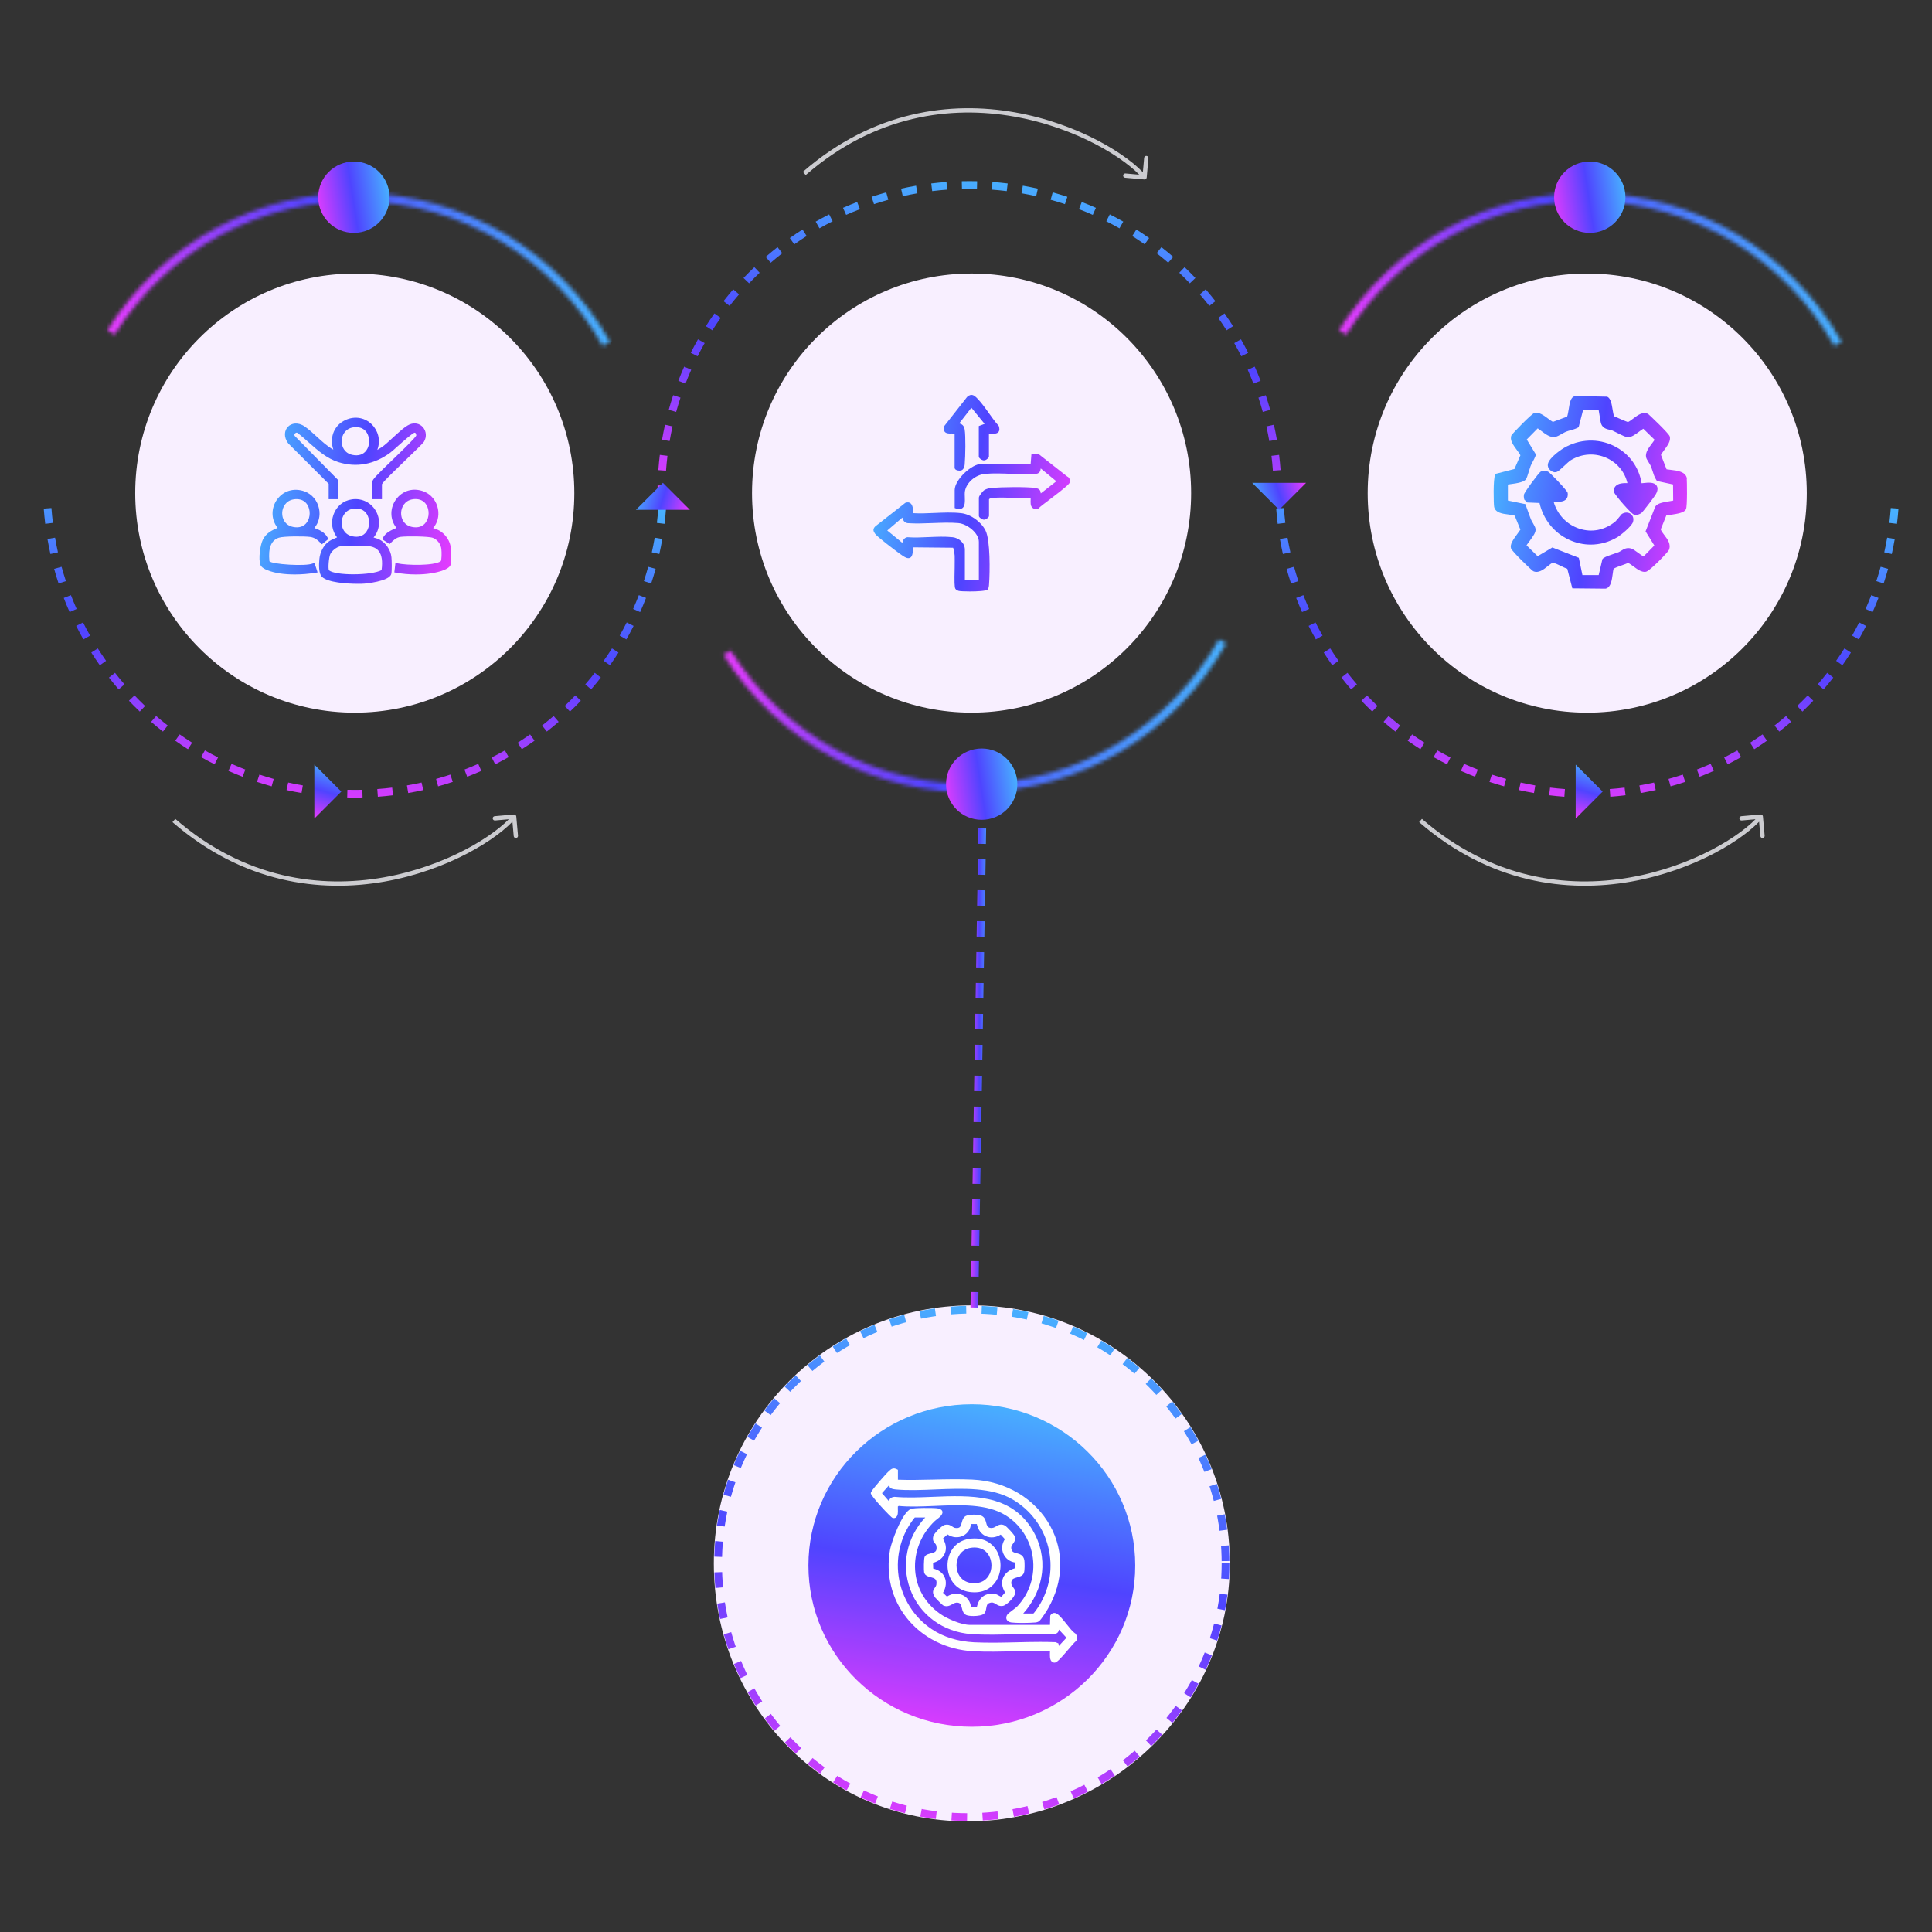 <?xml version="1.0" encoding="UTF-8"?>
<svg id="uuid-a7d49308-fb39-451b-a29f-e6fc5db5fdcf" data-name="Layer 1" xmlns="http://www.w3.org/2000/svg" xmlns:xlink="http://www.w3.org/1999/xlink" viewBox="0 0 500 500">
  <rect x="0" y="0" width="500" height="500" fill="#333333" stroke="none"/>
  <defs>
    <linearGradient id="uuid-b6555bc0-3fcf-4804-bc12-6742d171bdda" x1="2439.064" y1="-1883.508" x2="2526.709" y2="-1896.852" gradientTransform="translate(2141.5 -2076.5) rotate(90) scale(1 -1)" gradientUnits="userSpaceOnUse">
      <stop offset="0" stop-color="#48b2ff"/>
      <stop offset=".5" stop-color="#4f44ff"/>
      <stop offset="1" stop-color="#e43bfe"/>
    </linearGradient>
    <linearGradient id="uuid-00b50303-f3c6-4882-b4a4-47935a82e587" x1="2413.606" y1="-1879.016" x2="2553.69" y2="-1900.629" gradientTransform="translate(2141 -2077) rotate(90) scale(1 -1)" xlink:href="#uuid-b6555bc0-3fcf-4804-bc12-6742d171bdda"/>
    <linearGradient id="uuid-6f1c72ec-d4fe-415b-928e-0db5294e05a5" x1="92.275" y1="-3863.905" x2="85.935" y2="-3948.091" gradientTransform="translate(0 -3738) scale(1 -1)" xlink:href="#uuid-b6555bc0-3fcf-4804-bc12-6742d171bdda"/>
    <linearGradient id="uuid-daa6bea3-ad12-49b3-9e75-7c9bab05392f" x1="411.233" y1="-3863.905" x2="404.893" y2="-3948.091" gradientTransform="translate(0 -3738) scale(1 -1)" xlink:href="#uuid-b6555bc0-3fcf-4804-bc12-6742d171bdda"/>
    <linearGradient id="uuid-b4ecfc45-6630-4860-af16-7caf6401c4d9" x1="257.321" y1="-3783.558" x2="250.339" y2="-3871.888" gradientTransform="translate(0 -3738) scale(1 -1)" xlink:href="#uuid-b6555bc0-3fcf-4804-bc12-6742d171bdda"/>
    <mask id="uuid-33434898-6dd0-4f89-8e0b-4642a5a8b837" data-name="mask" x="25.02" y="47.867" width="135.585" height="44.391" maskUnits="userSpaceOnUse">
      <g id="uuid-252053e9-83e1-4f64-9987-01f1a3d01b69" data-name="path-8-inside-1 2499 3468">
        <path d="M157.881,88.459c-6.432-11.449-15.733-21.027-26.99-27.79-11.256-6.763-24.079-10.479-37.208-10.782-13.128-.303-26.109,2.818-37.666,9.055-11.556,6.237-21.29,15.375-28.242,26.516l1.864,1.163c6.75-10.817,16.201-19.69,27.421-25.746,11.221-6.056,23.825-9.086,36.572-8.792,12.747.294,25.198,3.902,36.127,10.469,10.93,6.567,19.961,15.866,26.205,26.983l1.916-1.076Z" fill="#fff"/>
      </g>
    </mask>
    <linearGradient id="uuid-df23d3d8-cf80-449f-a893-e24f3ff2259f" x1="149.339" y1="-3797.124" x2="33.431" y2="-3836.517" gradientTransform="translate(0 -3738) scale(1 -1)" xlink:href="#uuid-b6555bc0-3fcf-4804-bc12-6742d171bdda"/>
    <mask id="uuid-70f29e4f-6c71-4763-9bdb-4cbb91270d41" data-name="mask-1" x="184.501" y="162.728" width="135.583" height="44.391" maskUnits="userSpaceOnUse">
      <g id="uuid-ecd6b6a6-1517-44e2-98e2-0f9a80eb0124" data-name="path-9-inside-2 2499 3468">
        <path d="M317.36,166.528c-6.431,11.449-15.732,21.026-26.989,27.789-11.256,6.764-24.08,10.48-37.208,10.782-13.128.303-26.11-2.818-37.666-9.055-11.557-6.236-21.29-15.375-28.242-26.516l1.863-1.163c6.751,10.817,16.201,19.69,27.422,25.746,11.221,6.056,23.825,9.085,36.572,8.792,12.748-.294,25.198-3.902,36.128-10.469,10.929-6.567,19.961-15.866,26.205-26.982l1.915,1.076Z" fill="#fff"/>
      </g>
    </mask>
    <linearGradient id="uuid-16f76ef9-4b25-4fc0-9172-11f4267f644a" x1="308.82" y1="-3933.862" x2="192.911" y2="-3894.47" gradientTransform="translate(0 -3738) scale(1 -1)" xlink:href="#uuid-b6555bc0-3fcf-4804-bc12-6742d171bdda"/>
    <mask id="uuid-2fd223be-7148-4912-b68e-234d34f004eb" data-name="mask-2" x="343.767" y="47.867" width="135.583" height="44.391" maskUnits="userSpaceOnUse">
      <g id="uuid-fd7bc986-5439-47db-a7ef-9d2c04eb0605" data-name="path-10-inside-3 2499 3468">
        <path d="M476.627,88.459c-6.431-11.449-15.732-21.027-26.989-27.79-11.256-6.763-24.08-10.479-37.208-10.782-13.128-.303-26.11,2.818-37.666,9.055-11.557,6.237-21.29,15.375-28.242,26.516l1.864,1.163c6.749-10.817,16.201-19.69,27.421-25.746,11.221-6.056,23.825-9.086,36.572-8.792,12.748.294,25.198,3.902,36.128,10.469,10.929,6.567,19.961,15.866,26.205,26.983l1.915-1.076Z" fill="#fff"/>
      </g>
    </mask>
    <linearGradient id="uuid-50d45e34-f46d-497b-9af9-d8d5fa232d75" x1="468.086" y1="-3797.124" x2="352.177" y2="-3836.517" gradientTransform="translate(0 -3738) scale(1 -1)" xlink:href="#uuid-b6555bc0-3fcf-4804-bc12-6742d171bdda"/>
    <linearGradient id="uuid-09f979ad-df29-445c-b37b-8e20e5a9f1ad" x1="164.605" y1="-3865.375" x2="178.294" y2="-3869.599" gradientTransform="translate(0 -3738) scale(1 -1)" xlink:href="#uuid-b6555bc0-3fcf-4804-bc12-6742d171bdda"/>
    <linearGradient id="uuid-89cffa47-119b-4127-ab02-44cab6df2ce8" x1="85.913" y1="-3935.907" x2="81.689" y2="-3949.596" gradientTransform="translate(0 -3738) scale(1 -1)" xlink:href="#uuid-b6555bc0-3fcf-4804-bc12-6742d171bdda"/>
    <linearGradient id="uuid-47b2163d-496d-47a3-8cfd-853f115c4f39" x1="412.346" y1="-3935.907" x2="408.122" y2="-3949.596" gradientTransform="translate(0 -3738) scale(1 -1)" xlink:href="#uuid-b6555bc0-3fcf-4804-bc12-6742d171bdda"/>
    <linearGradient id="uuid-acfbad49-c25e-4998-9640-dd471a566e78" x1="324.083" y1="-3867.514" x2="337.773" y2="-3863.29" gradientTransform="translate(0 -3738) scale(1 -1)" xlink:href="#uuid-b6555bc0-3fcf-4804-bc12-6742d171bdda"/>
    <linearGradient id="uuid-7198aebf-28e6-4191-85a4-14a9774e76b1" x1="223.232" y1="-3876.632" x2="276.642" y2="-3884.878" gradientTransform="translate(0 -3738) scale(1 -1)" xlink:href="#uuid-b6555bc0-3fcf-4804-bc12-6742d171bdda"/>
    <linearGradient id="uuid-e654b8ce-0968-4150-9473-14f3559f6129" x1="226.038" y1="-3858.454" x2="279.448" y2="-3866.699" gradientTransform="translate(0 -3738) scale(1 -1)" xlink:href="#uuid-b6555bc0-3fcf-4804-bc12-6742d171bdda"/>
    <linearGradient id="uuid-fde33add-16f4-44f6-8461-d3abc36875b5" x1="227.867" y1="-3846.611" x2="281.277" y2="-3854.856" gradientTransform="translate(0 -3738) scale(1 -1)" xlink:href="#uuid-b6555bc0-3fcf-4804-bc12-6742d171bdda"/>
    <linearGradient id="uuid-42b5b509-1dd4-4a9d-bf89-ff8d4319b084" x1="386.053" y1="-3861.528" x2="438.556" y2="-3869.66" gradientTransform="translate(0 -3738) scale(1 -1)" xlink:href="#uuid-b6555bc0-3fcf-4804-bc12-6742d171bdda"/>
    <linearGradient id="uuid-5fe737f6-2cd2-4766-b540-0e534e1045f4" x1="386.785" y1="-3856.8" x2="439.288" y2="-3864.932" gradientTransform="translate(0 -3738) scale(1 -1)" xlink:href="#uuid-b6555bc0-3fcf-4804-bc12-6742d171bdda"/>
    <linearGradient id="uuid-6dcc4fc1-9058-45cc-be54-ecce0f8a600c" x1="385.314" y1="-3866.301" x2="437.817" y2="-3874.433" gradientTransform="translate(0 -3738) scale(1 -1)" xlink:href="#uuid-b6555bc0-3fcf-4804-bc12-6742d171bdda"/>
    <linearGradient id="uuid-2528dbf7-d6bd-48c8-bb26-924b6dc94504" x1="68.749" y1="-3852.475" x2="120.402" y2="-3861.67" gradientTransform="translate(0 -3738) scale(1 -1)" xlink:href="#uuid-b6555bc0-3fcf-4804-bc12-6742d171bdda"/>
    <linearGradient id="uuid-bfa3f8bb-56c4-4902-af81-bfe85ad44ec3" x1="65.006" y1="-3873.502" x2="116.659" y2="-3882.697" gradientTransform="translate(0 -3738) scale(1 -1)" xlink:href="#uuid-b6555bc0-3fcf-4804-bc12-6742d171bdda"/>
    <linearGradient id="uuid-fb9720ab-1fe1-49f7-9749-07e83b91c61d" x1="64.947" y1="-3873.835" x2="116.599" y2="-3883.03" gradientTransform="translate(0 -3738) scale(1 -1)" xlink:href="#uuid-b6555bc0-3fcf-4804-bc12-6742d171bdda"/>
    <linearGradient id="uuid-69452b4a-9029-468c-9ce1-6ba3e2633f9b" x1="65.9" y1="-3868.48" x2="117.553" y2="-3877.675" gradientTransform="translate(0 -3738) scale(1 -1)" xlink:href="#uuid-b6555bc0-3fcf-4804-bc12-6742d171bdda"/>
    <linearGradient id="uuid-2080fc98-c122-4867-a57b-8d6a3301083c" x1="256.162" y1="-4011.621" x2="250.983" y2="-4011.621" gradientTransform="translate(0 -3738) scale(1 -1)" gradientUnits="userSpaceOnUse">
      <stop offset="0" stop-color="#48b2ff"/>
      <stop offset=".519" stop-color="#4f44ff"/>
      <stop offset="1" stop-color="#e43bfe"/>
    </linearGradient>
    <linearGradient id="uuid-1980a452-5afb-48fd-8758-2979eb7a8933" x1="11.114" y1="-3777.988" x2="30.483" y2="-3780.976" gradientTransform="translate(274.585 -3576.5) rotate(-180)" xlink:href="#uuid-b6555bc0-3fcf-4804-bc12-6742d171bdda"/>
    <linearGradient id="uuid-efcc9ead-ca25-4a86-80a9-bc0c91478180" x1="27.59" y1="-3762.584" x2="46.959" y2="-3765.572" gradientTransform="translate(128.585 -3713) rotate(-180)" xlink:href="#uuid-b6555bc0-3fcf-4804-bc12-6742d171bdda"/>
    <linearGradient id="uuid-0e5fb009-376c-480c-ad0d-36fa61c98666" x1="-4.845" y1="-3762.584" x2="14.525" y2="-3765.572" gradientTransform="translate(416 -3713) rotate(-180)" xlink:href="#uuid-b6555bc0-3fcf-4804-bc12-6742d171bdda"/>
  </defs>
  <rect width="500" height="500" fill="none"/>
  <g>
    <path d="M318.279,404.597c0,36.877-31.007,66.771-67.884,66.771s-65.658-29.894-65.658-66.771,29.894-66.771,66.771-66.771,66.771,29.894,66.771,66.771Z" fill="#f8efff"/>
    <ellipse cx="251.508" cy="405.153" rx="42.288" ry="41.732" fill="url(#uuid-b6555bc0-3fcf-4804-bc12-6742d171bdda)"/>
    <path d="M231.9,392.646c.531-.428.496-1.337.463-2.141v-.618l.223-.154c2.809.274,5.945.137,9.268,0,6.648-.292,13.518-.583,18.349,2.398,3.889,2.398,6.477,6.408,7.093,10.999.617,4.608-.839,9.182-3.975,12.541-.308.325-.839.719-1.319,1.079-.549.411-1.028.771-1.268,1.062-.428.565-.326,1.028-.24,1.268.188.446.651.754,1.268.822.583.069,1.645.12,2.775.12,1.269,0,2.604-.051,3.341-.12.343-.033.72-.086,1.063-.359.582-.463,2.073-2.861,2.33-3.323,3.957-6.922,4.163-14.683.548-21.262-3.906-7.127-11.445-11.633-20.165-12.043-3.392-.155-6.886-.086-10.279,0-2.964.068-6.031.137-8.994.033v-2.57l-.24-.12c-.908-.513-1.49-.102-1.97.343-1.131,1.028-3.324,3.684-3.753,4.198-.342.428-.77.943-1.027,1.473l-.035.171c0,.72,5.225,6.288,5.637,6.39.445.12.753,0,.925-.154l-.017-.035ZM231.574,387.369c-1.113.12-1.37.514-1.49,1.165l-1.833-2.107,1.902-2.124.068.445.069.188c.188.275.702.446,1.508.532,3.135.29,6.578.154,10.21,0,7.212-.292,14.665-.6,20.114,2.621,4.625,2.741,7.88,7.11,9.165,12.301,1.285,5.174.463,10.535-2.33,15.11-.343.565-1.216,1.798-1.507,2.073h-2.639c5.602-6.288,6.561-14.683,2.398-21.622-5.637-9.388-15.933-8.977-25.904-8.566-3.41.137-6.648.274-9.749,0l.017-.018Z" fill="#fff"/>
    <path d="M278.209,422.696l-.086-.069c-.549-.376-1.354-1.37-2.124-2.347-.994-1.251-1.936-2.433-2.69-2.758-.583-.24-1.216,0-1.508.617l-.069,2.381h-20.73c-2.192,0-5.808-1.525-7.794-2.93-3.804-2.706-6.065-6.682-6.373-11.204-.326-4.712,1.525-9.371,5.105-12.763.086-.086.223-.189.394-.326.789-.6,1.748-1.353,1.559-2.124-.171-.651-1.045-.771-1.335-.822-.943-.137-6.014-.171-6.853.171-2.314.943-5.055,8.72-5.363,10.536-1.131,6.459.394,12.729,4.317,17.663,4.044,5.106,10.314,8.241,17.167,8.618,3.495.188,7.11.102,10.622,0,3.067-.069,6.236-.155,9.286-.051v.29c-.034.84-.086,1.885.428,2.399.188.205.463.308.754.308.565,0,1.404-.857,3.597-3.444.771-.89,1.559-1.833,1.953-2.124.481-.582.395-1.335-.239-2.055l-.017.035ZM276.016,423.827l-1.988,2.141-.102-.651-.651-.29-.155-.035c-1.302-.051-2.604-.069-3.923-.069-2.073,0-4.146.051-6.185.103-3.615.086-7.349.171-10.93,0-4.231-.224-7.915-1.371-10.965-3.41-4.625-3.084-7.726-8.053-8.549-13.603-.805-5.482.72-11.05,4.181-15.298h2.706c-4.763,5.105-6.253,12.129-3.906,18.553,2.433,6.665,8.514,11.12,15.847,11.634,3.616.256,7.418.137,11.102.033,3.375-.102,6.853-.188,10.246-.017,1.027-.137,1.233-.668,1.302-1.182l1.97,2.124v-.035Z" fill="#fff"/>
    <path d="M241.957,410.892c-.497.633-.822,1.268.051,2.535.12.171,1.816,1.919,2.09,2.057.977.445,1.696.051,2.33-.292.496-.274.925-.514,1.49-.412.669.103.806.565,1.012,1.371.17.702.376,1.49,1.182,1.833.359.155,1.062.24,1.833.24,1.114,0,2.347-.189,2.792-.669.343-.359.412-.856.497-1.319.12-.686.206-1.114.737-1.337.839-.343,1.216-.102,1.747.223.445.275.994.634,1.833.48,1.028-.188,3.222-2.415,3.222-3.494,0-.514-.275-.908-.549-1.285-.325-.463-.617-.874-.463-1.541.155-.686.651-.84,1.473-1.063.669-.188,1.44-.377,1.748-1.147.257-.618.205-2.759.119-3.29-.223-1.353-1.233-1.628-1.986-1.816-.669-.171-1.079-.292-1.269-.788-.325-.788-.033-1.2.343-1.714.308-.428.651-.908.549-1.61-.086-.582-2.245-2.81-2.604-3.015-1.028-.583-1.747-.171-2.33.171-.48.29-.908.531-1.594.394-.651-.155-.805-.583-.994-1.337-.17-.634-.359-1.353-1.113-1.747-.891-.446-3.255-.446-4.146,0-.686.359-.89,1.096-1.062,1.747-.257.959-.412,1.541-1.696,1.353-.275-.035-.48-.188-.72-.343-.428-.292-.959-.668-1.97-.445-.771.171-2.81,2.21-2.981,2.981-.24,1.027.137,1.456.445,1.798.155.171.274.308.326.514.376,1.645-.394,1.833-1.473,2.107-.618.155-1.269.309-1.525.875-.24.513-.224,3.512-.138,3.974.171.874,1.012,1.114,1.696,1.285.994.274,1.714.463,1.473,1.953-.051.308-.205.514-.394.753l.018.018ZM244.047,398.162l1.165-1.062c1.216.839,2.724.976,4.008.359,1.2-.582,1.953-1.713,2.057-3.049h1.525c.292,1.49,1.165,2.655,2.398,3.169,1.2.514,2.553.343,3.786-.428l1.079,1.182c-.788,1.165-.941,2.57-.376,3.804.548,1.233,1.678,2.055,3.066,2.245v1.456c-1.507.394-2.655,1.285-3.152,2.484-.48,1.165-.292,2.502.513,3.804l-.976,1.131c-.137-.035-.394-.188-.549-.274-.325-.188-.651-.377-1.01-.445-1.2-.224-2.261-.035-3.084.548-.839.583-1.404,1.542-1.679,2.775h-1.541c-.138-1.319-.875-2.415-2.039-2.998-.549-.274-1.148-.411-1.765-.411-.822,0-1.645.239-2.398.737l-1.028-.977c.806-1.371.959-2.827.428-4.026-.497-1.147-1.542-1.919-2.965-2.243l-.033-1.491c1.507-.394,2.621-1.319,3.1-2.586.428-1.165.223-2.485-.565-3.667l.035-.035Z" fill="#fff"/>
    <path d="M250.935,412.005c.445.052.874.086,1.268.086,3.221,0,4.883-1.798,5.62-2.964,1.507-2.416,1.472-5.773-.086-8.138-.857-1.284-2.896-3.357-6.973-2.723-3.889.617-5.585,3.923-5.551,6.939.034,3.015,1.816,6.288,5.739,6.801h-.017ZM251.106,409.641c-2.467-.428-3.563-2.57-3.563-4.523s1.096-4.095,3.563-4.524c.376-.068.737-.102,1.079-.102,1.559,0,2.827.634,3.615,1.851,1.045,1.61,1.062,3.939,0,5.551-.959,1.473-2.639,2.09-4.712,1.747h.018Z" fill="#fff"/>
    <path d="M317.166,404.597c0,36.262-30.509,65.658-66.771,65.658s-64.545-29.396-64.545-65.658,29.396-65.658,65.658-65.658,65.658,29.396,65.658,65.658Z" fill="none" stroke="url(#uuid-00b50303-f3c6-4882-b4a4-47935a82e587)" stroke-dasharray="4 4" stroke-width="2"/>
    <path d="M172.365,131.62c-.097,1.323-.225,2.639-.385,3.944l-1.979-.243c.156-1.273.28-2.555.375-3.846l1.989.145ZM171.404,139.485c-.225,1.306-.482,2.603-.769,3.887l-1.945-.435c.279-1.253.53-2.516.75-3.791l1.964.339ZM169.674,147.217c-.353,1.278-.736,2.542-1.15,3.794l-1.893-.625c.403-1.22.777-2.453,1.121-3.699l1.922.531ZM167.189,154.742c-.476,1.235-.983,2.456-1.518,3.66l-1.822-.808c.522-1.175,1.015-2.366,1.48-3.57l1.86.718ZM163.974,161.984c-.595,1.181-1.22,2.346-1.871,3.493l-1.734-.984c.635-1.12,1.244-2.255,1.825-3.408l1.779.898ZM160.063,168.875c-.709,1.116-1.443,2.215-2.205,3.293l-1.629-1.15c.742-1.052,1.46-2.122,2.151-3.212l1.683,1.068ZM155.494,175.35c-.814,1.041-1.653,2.062-2.515,3.061l-1.509-1.303c.841-.975,1.66-1.971,2.454-2.986l1.57,1.227ZM150.317,181.347c-.911.956-1.846,1.891-2.802,2.802l-1.375-1.443c.934-.889,1.845-1.801,2.734-2.734l1.443,1.375ZM144.58,186.811c-.999.862-2.021,1.702-3.061,2.516l-1.227-1.571c1.015-.793,2.011-1.613,2.986-2.454l1.303,1.509ZM138.336,191.69c-1.078.761-2.177,1.496-3.293,2.205l-1.068-1.683c1.089-.691,2.16-1.409,3.212-2.151l1.15,1.629ZM131.646,195.935c-1.147.651-2.312,1.275-3.493,1.871l-.898-1.779c1.152-.581,2.288-1.19,3.408-1.825l.984,1.734ZM124.57,199.503c-1.204.535-2.425,1.042-3.66,1.518l-.718-1.86c1.205-.465,2.395-.958,3.57-1.48l.808,1.822ZM117.178,202.356c-1.251.414-2.516.797-3.793,1.15l-.531-1.922c1.245-.344,2.479-.718,3.699-1.121l.625,1.893ZM109.54,204.466c-1.285.287-2.581.544-3.888.769l-.339-1.964c1.275-.22,2.539-.47,3.791-.75l.435,1.945ZM101.732,205.813c-1.305.159-2.62.287-3.944.384l-.145-1.989c1.291-.093,2.574-.219,3.847-.375l.242,1.98ZM93.831,206.388c-.66.016-1.323.023-1.987.023-.664,0-1.327-.008-1.987-.023l.048-1.993c.644.016,1.291.023,1.939.023.648,0,1.295-.008,1.939-.023l.048,1.993ZM85.9,206.197c-1.324-.097-2.638-.225-3.944-.384l.242-1.98c1.273.156,2.556.282,3.847.375l-.145,1.989ZM78.035,205.235c-1.307-.225-2.603-.482-3.888-.769l.435-1.945c1.253.28,2.517.53,3.791.75l-.339,1.964ZM70.303,203.506c-1.277-.353-2.542-.736-3.793-1.15l.625-1.893c1.22.403,2.453.777,3.699,1.121l-.531,1.922ZM62.778,201.021c-1.235-.476-2.456-.983-3.661-1.518l.809-1.822c1.175.522,2.365,1.015,3.57,1.48l-.718,1.86ZM55.535,197.806c-1.181-.595-2.346-1.22-3.494-1.871l.984-1.734c1.119.635,2.255,1.244,3.407,1.825l-.898,1.779ZM48.645,193.894c-1.117-.709-2.215-1.443-3.293-2.205l1.149-1.629c1.052.742,2.123,1.46,3.212,2.151l-1.068,1.683ZM42.17,189.327c-1.041-.815-2.062-1.654-3.062-2.516l1.303-1.509c.975.841,1.971,1.66,2.987,2.454l-1.227,1.571ZM36.173,184.149c-.957-.911-1.891-1.846-2.802-2.802l1.444-1.375c.889.934,1.8,1.845,2.733,2.734l-1.375,1.443ZM30.709,178.411c-.863-.999-1.702-2.021-2.516-3.061l1.571-1.227c.794,1.015,1.612,2.011,2.454,2.986l-1.509,1.303ZM25.83,172.168c-.761-1.078-1.496-2.177-2.205-3.293l1.683-1.068c.691,1.089,1.408,2.16,2.15,3.212l-1.629,1.15ZM21.585,165.477c-.651-1.147-1.275-2.312-1.871-3.493l1.78-.898c.581,1.153,1.19,2.288,1.825,3.408l-1.734.984ZM18.016,158.402c-.535-1.204-1.041-2.425-1.518-3.66l1.86-.718c.465,1.204.959,2.395,1.48,3.57l-1.822.808ZM15.163,151.01c-.413-1.252-.796-2.516-1.149-3.794l1.922-.531c.344,1.246.718,2.479,1.121,3.699l-1.893.625ZM13.053,143.372c-.287-1.284-.544-2.581-.769-3.887l1.965-.339c.22,1.275.47,2.538.75,3.791l-1.945.435ZM11.707,135.564c-.159-1.305-.288-2.621-.384-3.944l1.988-.145c.094,1.291.219,2.574.375,3.846l-1.979.243Z" fill="url(#uuid-6f1c72ec-d4fe-415b-928e-0db5294e05a5)" fill-rule="evenodd"/>
    <path d="M491.323,131.62c-.097,1.323-.225,2.639-.384,3.944l-1.979-.243c.155-1.273.28-2.555.374-3.846l1.989.145ZM490.362,139.485c-.225,1.306-.482,2.603-.769,3.887l-1.945-.435c.28-1.253.531-2.516.75-3.791l1.964.339ZM488.632,147.217c-.353,1.278-.736,2.542-1.148,3.794l-1.893-.625c.403-1.22.776-2.453,1.121-3.699l1.921.531ZM486.149,154.742c-.477,1.235-.984,2.456-1.519,3.66l-1.822-.808c.522-1.175,1.016-2.366,1.48-3.57l1.861.718ZM482.934,161.984c-.597,1.181-1.221,2.346-1.872,3.493l-1.734-.984c.635-1.12,1.244-2.255,1.825-3.408l1.781.898ZM479.021,168.875c-.708,1.116-1.443,2.215-2.205,3.293l-1.628-1.15c.741-1.052,1.459-2.122,2.15-3.212l1.683,1.068ZM474.454,175.35c-.815,1.041-1.653,2.062-2.516,3.061l-1.509-1.303c.842-.975,1.66-1.971,2.454-2.986l1.571,1.227ZM469.276,181.347c-.911.956-1.845,1.891-2.802,2.802l-1.374-1.443c.933-.889,1.844-1.801,2.733-2.734l1.443,1.375ZM463.538,186.811c-.999.862-2.02,1.702-3.061,2.516l-1.228-1.571c1.016-.793,2.012-1.613,2.987-2.454l1.302,1.509ZM457.295,191.69c-1.078.761-2.177,1.496-3.293,2.205l-1.068-1.683c1.089-.691,2.16-1.409,3.213-2.151l1.148,1.629ZM450.604,195.935c-1.147.651-2.311,1.275-3.493,1.871l-.898-1.779c1.153-.581,2.289-1.19,3.408-1.825l.984,1.734ZM443.53,199.503c-1.205.535-2.426,1.042-3.661,1.518l-.718-1.86c1.204-.465,2.395-.958,3.57-1.48l.809,1.822ZM436.137,202.356c-1.251.414-2.516.797-3.794,1.15l-.53-1.922c1.245-.344,2.478-.718,3.698-1.121l.625,1.893ZM428.499,204.466c-1.284.287-2.581.544-3.887.769l-.338-1.964c1.274-.22,2.538-.47,3.79-.75l.435,1.945ZM420.691,205.813c-1.305.159-2.621.287-3.944.384l-.145-1.989c1.291-.093,2.574-.219,3.847-.375l.241,1.98ZM412.79,206.388c-.661.016-1.323.023-1.988.023-.663,0-1.327-.008-1.986-.023l.048-1.993c.644.016,1.291.023,1.939.023.649,0,1.295-.008,1.94-.023l.048,1.993ZM404.858,206.197c-1.324-.097-2.639-.225-3.944-.384l.241-1.98c1.273.156,2.556.282,3.847.375l-.145,1.989ZM396.994,205.235c-1.306-.225-2.603-.482-3.887-.769l.435-1.945c1.252.28,2.516.53,3.79.75l-.338,1.964ZM389.261,203.506c-1.276-.353-2.542-.736-3.793-1.15l.625-1.893c1.22.403,2.453.777,3.698,1.121l-.531,1.922ZM381.737,201.021c-1.235-.476-2.456-.983-3.661-1.518l.809-1.822c1.175.522,2.366,1.015,3.57,1.48l-.718,1.86ZM374.494,197.806c-1.182-.595-2.347-1.22-3.494-1.871l.985-1.734c1.118.635,2.255,1.244,3.406,1.825l-.897,1.779ZM367.603,193.894c-1.117-.709-2.215-1.443-3.293-2.205l1.148-1.629c1.053.742,2.123,1.46,3.212,2.151l-1.067,1.683ZM361.129,189.327c-1.042-.815-2.062-1.654-3.061-2.516l1.302-1.509c.975.841,1.971,1.66,2.987,2.454l-1.227,1.571ZM355.132,184.149c-.957-.911-1.891-1.846-2.802-2.802l1.443-1.375c.889.934,1.801,1.845,2.733,2.734l-1.374,1.443ZM349.668,178.411c-.864-.999-1.703-2.021-2.516-3.061l1.571-1.227c.793,1.015,1.611,2.011,2.454,2.986l-1.509,1.303ZM344.789,172.168c-.761-1.078-1.497-2.177-2.206-3.293l1.684-1.068c.691,1.089,1.408,2.16,2.15,3.212l-1.628,1.15ZM340.543,165.477c-.651-1.147-1.275-2.312-1.872-3.493l1.781-.898c.581,1.153,1.19,2.288,1.825,3.408l-1.734.984ZM336.974,158.402c-.534-1.204-1.041-2.425-1.518-3.66l1.86-.718c.465,1.204.959,2.395,1.481,3.57l-1.823.808ZM334.121,151.01c-.413-1.252-.796-2.516-1.148-3.794l1.921-.531c.344,1.246.718,2.479,1.121,3.699l-1.893.625ZM332.012,143.372c-.288-1.284-.544-2.581-.77-3.887l1.965-.339c.219,1.275.47,2.538.75,3.791l-1.945.435ZM330.666,135.564c-.159-1.305-.287-2.621-.384-3.944l1.989-.145c.093,1.291.218,2.574.374,3.846l-1.979.243Z" fill="url(#uuid-daa6bea3-ad12-49b3-9e75-7c9bab05392f)" fill-rule="evenodd"/>
    <path d="M331.608,125.627c.017.661.024,1.323.024,1.988s-.008,1.327-.024,1.986l-1.992-.048c.016-.644.023-1.291.023-1.939,0-.649-.008-1.294-.023-1.94l1.992-.048ZM331.033,117.727c.159,1.305.288,2.62.384,3.944l-1.988.145c-.095-1.291-.219-2.574-.375-3.847l1.979-.242ZM329.688,109.918c.287,1.285.543,2.581.769,3.888l-1.964.339c-.22-1.275-.471-2.539-.75-3.791l1.945-.435ZM327.578,102.28c.413,1.251.797,2.516,1.15,3.793l-1.922.531c-.344-1.246-.718-2.479-1.121-3.699l1.893-.625ZM324.724,94.888c.535,1.205,1.042,2.426,1.518,3.661l-1.86.718c-.465-1.205-.959-2.395-1.48-3.57l1.822-.809ZM321.156,87.813c.651,1.147,1.275,2.312,1.871,3.494l-1.779.898c-.582-1.152-1.19-2.288-1.825-3.407l1.734-.984ZM316.911,81.122c.761,1.078,1.496,2.176,2.205,3.293l-1.684,1.068c-.691-1.089-1.408-2.16-2.15-3.212l1.629-1.149ZM312.032,74.879c.862.999,1.702,2.02,2.515,3.062l-1.57,1.227c-.795-1.016-1.613-2.012-2.454-2.987l1.509-1.303ZM306.568,69.142c.956.911,1.891,1.845,2.801,2.802l-1.443,1.375c-.888-.933-1.799-1.845-2.733-2.733l1.375-1.443ZM300.57,63.964c1.042.814,2.063,1.653,3.063,2.516l-1.303,1.509c-.975-.842-1.971-1.66-2.987-2.454l1.227-1.571ZM294.096,59.396c1.116.709,2.215,1.444,3.293,2.205l-1.15,1.629c-1.052-.742-2.123-1.459-3.212-2.15l1.068-1.683ZM287.206,55.484c1.181.596,2.346,1.22,3.493,1.871l-.985,1.734c-1.118-.635-2.255-1.244-3.406-1.825l.898-1.78ZM279.962,52.269c1.235.477,2.456.983,3.661,1.518l-.809,1.822c-1.175-.522-2.365-1.015-3.57-1.48l.718-1.86ZM272.438,49.784c1.278.353,2.542.736,3.793,1.149l-.624,1.893c-1.221-.403-2.454-.777-3.699-1.121l.531-1.922ZM264.705,48.055c1.308.225,2.603.482,3.888.769l-.435,1.945c-1.253-.28-2.517-.53-3.791-.75l.338-1.965ZM256.842,47.094c1.323.096,2.637.225,3.943.384l-.241,1.979c-1.273-.155-2.555-.281-3.847-.375l.146-1.988ZM250.897,46.878c.664,0,1.327.008,1.986.024l-.048,1.993c-.644-.016-1.291-.023-1.939-.023-.649,0-1.294.008-1.939.023l-.049-1.993c.661-.016,1.323-.024,1.988-.024ZM241.008,47.478c1.305-.159,2.621-.288,3.944-.384l.145,1.988c-1.291.094-2.573.219-3.846.375l-.243-1.979ZM233.2,48.824c1.284-.287,2.581-.544,3.887-.769l.339,1.965c-1.275.22-2.538.47-3.791.75l-.435-1.945ZM225.563,50.934c1.251-.413,2.515-.796,3.793-1.149l.531,1.922c-1.245.344-2.479.718-3.699,1.121l-.624-1.893ZM218.17,53.787c1.205-.535,2.425-1.041,3.66-1.518l.718,1.86c-1.204.465-2.395.959-3.57,1.48l-.808-1.822ZM211.095,57.355c1.147-.651,2.312-1.275,3.493-1.871l.898,1.78c-1.152.581-2.288,1.19-3.408,1.825l-.984-1.734ZM204.404,61.601c1.078-.761,2.177-1.496,3.293-2.205l1.068,1.683c-1.089.691-2.16,1.408-3.212,2.15l-1.15-1.629ZM198.161,66.48c.999-.863,2.021-1.702,3.061-2.516l1.227,1.571c-1.015.794-2.011,1.612-2.986,2.454l-1.303-1.509ZM192.423,71.944c.911-.957,1.846-1.891,2.802-2.802l1.375,1.443c-.934.889-1.845,1.8-2.734,2.733l-1.443-1.375ZM187.246,77.941c.813-1.042,1.653-2.062,2.515-3.062l1.509,1.303c-.841.975-1.66,1.971-2.454,2.987l-1.57-1.227ZM182.678,84.415c.709-1.117,1.443-2.215,2.205-3.293l1.629,1.149c-.742,1.052-1.46,2.123-2.151,3.212l-1.683-1.068ZM178.766,91.306c.595-1.182,1.22-2.346,1.871-3.494l1.734.984c-.635,1.119-1.244,2.255-1.825,3.407l-1.779-.898ZM175.551,98.549c.476-1.235.983-2.456,1.518-3.661l1.822.809c-.522,1.175-1.015,2.365-1.48,3.57l-1.86-.718ZM173.066,106.073c.353-1.277.736-2.542,1.15-3.793l1.893.625c-.403,1.22-.777,2.453-1.121,3.699l-1.922-.531ZM171.337,113.806c.225-1.307.482-2.603.769-3.888l1.945.435c-.279,1.253-.53,2.517-.75,3.791l-1.964-.339ZM170.376,121.67c.096-1.324.224-2.638.384-3.944l1.979.242c-.156,1.273-.28,2.556-.375,3.847l-1.988-.145ZM170.161,127.615c0-.664.008-1.327.023-1.988l1.993.048c-.016.645-.023,1.291-.023,1.94,0,.648.008,1.294.023,1.939l-1.993.048c-.016-.66-.023-1.322-.023-1.986Z" fill="url(#uuid-b4ecfc45-6630-4860-af16-7caf6401c4d9)" fill-rule="evenodd"/>
    <g mask="url(#uuid-33434898-6dd0-4f89-8e0b-4642a5a8b837)">
      <path d="M157.881,88.459c-6.432-11.449-15.733-21.027-26.99-27.79-11.256-6.763-24.079-10.479-37.208-10.782-13.128-.303-26.109,2.818-37.666,9.055-11.556,6.237-21.29,15.375-28.242,26.516l1.864,1.163c6.75-10.817,16.201-19.69,27.421-25.746,11.221-6.056,23.825-9.086,36.572-8.792,12.747.294,25.198,3.902,36.127,10.469,10.93,6.567,19.961,15.866,26.205,26.983l1.916-1.076Z" fill="none" stroke="url(#uuid-df23d3d8-cf80-449f-a893-e24f3ff2259f)" stroke-width="4"/>
    </g>
    <g mask="url(#uuid-70f29e4f-6c71-4763-9bdb-4cbb91270d41)">
      <path d="M317.36,166.528c-6.431,11.449-15.732,21.026-26.989,27.789-11.256,6.764-24.08,10.48-37.208,10.782-13.128.303-26.11-2.818-37.666-9.055-11.557-6.236-21.29-15.375-28.242-26.516l1.863-1.163c6.751,10.817,16.201,19.69,27.422,25.746,11.221,6.056,23.825,9.085,36.572,8.792,12.748-.294,25.198-3.902,36.128-10.469,10.929-6.567,19.961-15.866,26.205-26.982l1.915,1.076Z" fill="none" stroke="url(#uuid-16f76ef9-4b25-4fc0-9172-11f4267f644a)" stroke-width="4"/>
    </g>
    <g mask="url(#uuid-2fd223be-7148-4912-b68e-234d34f004eb)">
      <path d="M476.627,88.459c-6.431-11.449-15.732-21.027-26.989-27.79-11.256-6.763-24.08-10.479-37.208-10.782-13.128-.303-26.11,2.818-37.666,9.055-11.557,6.237-21.29,15.375-28.242,26.516l1.864,1.163c6.749-10.817,16.201-19.69,27.421-25.746,11.221-6.056,23.825-9.086,36.572-8.792,12.748.294,25.198,3.902,36.128,10.469,10.929,6.567,19.961,15.866,26.205,26.983l1.915-1.076Z" fill="none" stroke="url(#uuid-50d45e34-f46d-497b-9af9-d8d5fa232d75)" stroke-width="4"/>
    </g>
    <path d="M171.559,124.956l6.978,6.977h-13.954l6.976-6.977Z" fill="url(#uuid-09f979ad-df29-445c-b37b-8e20e5a9f1ad)"/>
    <path d="M88.332,204.862l-6.977,6.976v-13.954l6.977,6.978Z" fill="url(#uuid-89cffa47-119b-4127-ab02-44cab6df2ce8)"/>
    <path d="M414.765,204.862l-6.978,6.976v-13.954l6.978,6.978Z" fill="url(#uuid-47b2163d-496d-47a3-8cfd-853f115c4f39)"/>
    <path d="M331.039,131.933l6.978-6.977h-13.955l6.978,6.977Z" fill="url(#uuid-acfbad49-c25e-4998-9640-dd471a566e78)"/>
    <circle cx="251.444" cy="127.608" r="56.819" fill="#f8efff"/>
    <path d="M248.722,132.8c-2.153-.25-4.557-.15-6.861-.05-1.87.083-3.789.167-5.559.05.05-.985-.067-2.087-.684-2.571-.25-.184-.668-.351-1.319-.1l-7.779,6.093c-.801.801-.401,1.385-.05,1.903.601.868,5.325,4.39,6.276,5.091,1.385,1.018,2.153,1.452,2.771,1.135.601-.3.751-1.185.768-2.704l10.366.1c.083.134.3.618.417,2.07.033.517,0,1.769,0,3.088-.083,3.656-.067,5.025.184,5.459.167.3.568.451.785.534.284.1,1.569.167,2.988.167,1.936,0,4.173-.134,4.574-.484.3-.417.334-.868.367-1.385.234-3.288.334-11.334-.901-13.872-1.118-2.287-3.823-4.223-6.31-4.524h-.033ZM246.519,139.026c-1.92-.217-4.073-.117-6.16-.033-1.836.083-3.739.167-5.459.033h-.1c-.868.167-1.135.851-1.285,1.452l-3.889-3.188,3.906-3.339c.15.584.417,1.269,1.335,1.436,2.053.15,4.273.067,6.393-.017,2.27-.083,4.624-.184,6.761,0,2.32.217,5.308,2.587,5.308,4.841v9.966h-3.622v-7.946c0-1.786-1.603-3.021-3.155-3.205h-.033Z" fill="url(#uuid-7198aebf-28e6-4191-85a4-14a9774e76b1)"/>
    <path d="M276.299,123.401l-7.645-5.993-1.719.117-.2,2.521h-12.67c-2.688,0-6.994,4.173-6.994,6.778v4.641l.267.1c.734.267,1.285.25,1.703-.05.734-.534.684-1.736.651-2.905-.017-.484-.033-.935,0-1.285.3-2.354,2.671-4.457,5.292-4.691,2.153-.184,4.49-.1,6.761,0,2.12.083,4.323.167,6.46,0,.968-.184,1.085-.885,1.135-1.402l4.04,3.322-4.023,3.139c-.067-.618-.2-1.219-1.385-1.402-2.304-.351-8.881-.234-11.251-.033-.618.05-1.402.184-2.087.651-.267.2-1.302,1.419-1.302,1.886v4.691c0,.083,0,.351.551.718.217.134.501.284.768.284.05,0,.117,0,.167-.017.367-.033.734-.384.851-.484.134-.134.284-.284.284-.501v-4.24c0-.15.367-.317.851-.367,1.669-.184,3.539-.1,5.358-.017,1.519.067,3.088.134,4.574.05v.334c-.033.835-.083,1.686.467,2.17.317.284.785.367,1.369.25h.134l.1-.134c.334-.367,1.619-1.335,2.988-2.37,4.173-3.172,5.141-4.023,5.158-4.591,0-.484-.3-.935-.601-1.202l-.05.033Z" fill="url(#uuid-e654b8ce-0968-4150-9473-14f3559f6129)"/>
    <path d="M246.035,112.184c.384,0,.768,0,1.018.134v8.714c0,.15.067.434.467.618.2.083.484.15.785.15.3,0,.601-.067.785-.234.484-.451.534-1.002.584-1.486v-.117c.167-1.836.267-7.061-.017-8.797-.167-1.052-.718-1.419-1.419-1.586l3.155-4.056,3.422,4.173-1.502.568v7.879c0,.234.184.484.551.718.25.167.618.351.935.267.351-.033.734-.367.851-.484.2-.184.284-.334.284-.501v-5.943c.167,0,.334,0,.501.017.768.05,1.569.083,1.986-.434.267-.334.284-.818.083-1.469l-.083-.15c-.868-.951-1.719-2.137-2.521-3.272-.968-1.369-1.986-2.771-3.071-3.873-.568-.568-1.369-1.352-2.537-.3l-6.059,7.729v.117c-.067.534.033.918.284,1.202.384.434.985.434,1.552.434l-.033-.017Z" fill="url(#uuid-fde33add-16f4-44f6-8461-d3abc36875b5)"/>
    <circle cx="410.774" cy="127.617" r="56.819" fill="#f8efff"/>
    <path d="M436.581,123.895c-.25-1.853-2.554-2.12-4.223-2.304-.384-.05-.751-.083-1.052-.134l-1.452-3.722c.184-.351.534-.835.851-1.269.868-1.169,1.769-2.387,1.419-3.539-.234-.801-5.492-5.742-5.542-5.759-1.352-.785-2.738.284-3.873,1.135-.417.317-1.202.918-1.419.918-.367-.1-2.871-1.152-3.606-1.519-.117-.351-.217-1.035-.317-1.552-.267-1.619-.484-3.038-1.419-3.489l-8.346-.167-.134.05c-1.002.334-1.235,1.736-1.486,3.355-.1.601-.25,1.536-.417,1.92l-3.672,1.369c-.351-.184-.835-.534-1.269-.868-1.168-.868-2.404-1.769-3.539-1.436-.751.217-5.759,5.425-5.909,5.759-.551,1.185.434,2.537,1.402,3.839.351.467.734.985.901,1.352l-1.536,3.539-4.791,1.235-.184.267c-.584.901-.417,7.712-.284,8.296.334,1.552,2.17,1.786,3.656,1.97.601.083,1.285.167,1.669.317l1.469,3.606c-.184.284-.467.684-.751,1.052-1.202,1.636-1.97,2.771-1.686,3.773.217.785,5.408,5.759,5.759,5.926,1.352.634,2.704-.451,3.789-1.319.451-.367.918-.734,1.202-.835.351-.083,1.552.501,2.187.818.568.284,1.135.551,1.636.718l1.302,5.058,8.613.083.117-.033c1.252-.367,1.502-2.17,1.719-3.756.067-.534.15-1.118.217-1.302.217-.284,1.502-.718,2.203-.968.601-.217,1.152-.401,1.569-.601.401.184.935.568,1.402.918,1.035.768,2.137,1.569,3.205,1.369,1.035-.184,5.726-5.091,5.943-5.609.651-1.486-.351-2.804-1.168-3.873-.401-.517-.801-1.052-.935-1.486l1.436-3.589c.167-.033.351-.05.568-.083,2.854-.417,4.106-.718,4.524-1.536.384-.768.25-7.545.2-7.895h.05ZM401.827,141.639l-3.889,2.304-2.871-2.821c.184-.3.534-.768.785-1.102,1.052-1.419,1.686-2.337,1.536-3.188-.067-.401-.317-.851-.701-1.519-.184-.317-.367-.634-.467-.868-.351-.868-.651-1.753-.968-2.621l-.484-1.352-4.524-.935v-4.14c3.038-.384,4.223-.734,4.674-1.369.2-.284.384-.835.785-2.137.167-.517.317-1.018.417-1.285.15-.384.351-.751.551-1.118.25-.451.501-.935.701-1.452l.134-.384-2.387-3.906,2.838-2.888c.25.167.551.384.868.634,1.135.851,2.404,1.853,3.656,1.586.517-.1,1.135-.451,1.786-.818.351-.2.701-.401.985-.517.384-.167.801-.267,1.202-.384.568-.167,1.169-.317,1.753-.618l.334-.167,1.135-4.373,4.056-.067c.067.384.15.901.217,1.302.184,1.185.3,1.936.451,2.32.417,1.085,1.469,1.319,2.22,1.486.234.05.467.1.668.184.234.1.618.3,1.052.517,1.803.901,2.487,1.219,2.971,1.219.952,0,1.953-.751,2.921-1.469.367-.267.734-.551,1.052-.734l2.938,2.871c-.167.25-.384.534-.618.835-.885,1.169-1.903,2.504-1.586,3.722.083.334.317.718.684,1.319.217.351.451.718.568,1.002.15.384.267.768.401,1.168.234.768.484,1.552.952,2.304l.184.3,4.173.901.033,4.173c-.25.05-.584.1-.851.15-2.087.334-3.389.601-3.823,1.502l-2.471,6.31,2.27,3.656-2.804,2.854c-.367-.217-.968-.651-1.352-.935-.868-.634-1.385-1.002-1.786-1.118-1.169-.367-1.97.134-2.604.534-.217.134-.451.284-.718.401-.217.083-.601.217-1.052.367-2.12.718-2.821,1.002-3.122,1.436l-.968,4.123h-4.207l-.935-4.474-6.744-2.637-.017-.083Z" fill="url(#uuid-42b5b509-1dd4-4a9d-bf89-ff8d4319b084)"/>
    <path d="M402.712,122.192c.434-.1.885-.484,2.07-1.586.601-.568,1.352-1.269,1.736-1.502,2.871-1.753,6.393-1.953,9.415-.517,2.704,1.285,4.574,3.606,5.242,6.443-1.118-.033-2.42.033-3.105.834-.234.267-.484.734-.367,1.452.117.701,4.49,5.692,5.158,5.859.167.05.351.067.517.067.501,0,1.018-.184,1.436-.501.467-.384,3.222-4.056,3.506-4.507.25-.384,1.018-1.569.434-2.521-.634-1.001-2.187-.834-3.439-.701-.15.017-.317.033-.467.05-.701-4.223-3.255-7.712-7.128-9.632-4.123-2.053-8.997-1.853-13.037.534-.033.017-3.689,2.27-4.09,4.106-.117.534.083,1.118.551,1.569.467.451,1.052.651,1.569.551Z" fill="url(#uuid-5fe737f6-2cd2-4766-b540-0e534e1045f4)"/>
    <path d="M418.636,138.985c.568-.334,3.656-2.721,3.99-3.923.234-.818.017-1.569-.568-2.037-.601-.467-1.452-.501-2.203-.083-.184.1-.267.217-.684.734-.317.384-.835,1.035-1.068,1.235-2.738,2.304-6.193,2.988-9.481,1.87-3.188-1.085-5.592-3.639-6.544-6.927h.484c.968.017,2.137.05,2.788-.701.234-.284.501-.768.351-1.636-.167-.634-4.574-5.225-5.041-5.442-.718-.334-1.419-.317-2.003.033-.417.267-4.173,5.258-4.273,5.926-.05.334-.033.668.05,1.018l.05.234.768.751,3.172.134c.952,4.223,3.789,7.762,7.712,9.548,1.786.818,3.672,1.219,5.559,1.219,2.387,0,4.757-.651,6.927-1.953h.017Z" fill="url(#uuid-6dcc4fc1-9058-45cc-be54-ecce0f8a600c)"/>
    <circle cx="91.815" cy="127.617" r="56.819" fill="#f8efff"/>
    <path d="M85.061,125.195v3.99h2.454v-4.941l-11.234-11.418c-.2-.25-.017-.517.033-.601.15-.184.417-.317.601-.234,1.035.768,2.07,1.686,3.055,2.571,2.27,2.02,4.624,4.09,7.562,5.025,4.657,1.486,9.315.634,13.471-2.437.384-.284,1.135-.951,1.986-1.719,1.319-1.169,3.773-3.339,4.257-3.439.167-.033.25.05.3.1.117.117.184.367.184.651-.568.885-3.372,3.589-5.842,5.976-4.624,4.457-5.492,5.392-5.492,5.893v4.574h2.454v-3.873c.217-.568,3.639-3.84,6.126-6.243,2.27-2.187,4.24-4.073,4.757-4.757.734-1.235.618-2.754-.3-3.773-.868-.968-2.203-1.235-3.472-.668-1.169.517-2.738,1.97-4.257,3.372-1.085,1.002-2.103,1.953-2.921,2.504-.217.15-.684.434-1.135.684.985-2.571.1-5.075-1.385-6.56-1.986-1.986-4.908-2.337-7.428-.868-2.554,1.486-3.539,4.457-2.571,7.362-1.552-.851-2.921-2.12-4.257-3.339-.985-.918-2.02-1.853-3.105-2.621-1.786-1.252-3.489-.885-4.39.05-.885.918-1.202,2.604.117,4.323l10.4,10.4.033.017ZM88.417,114.145c.033-1.536.968-3.222,2.955-3.539.267-.05.534-.067.768-.067,1.219,0,2.203.501,2.804,1.469.818,1.319.785,3.255-.1,4.507-.768,1.118-2.07,1.552-3.622,1.219-2.12-.451-2.838-2.22-2.804-3.606v.017Z" fill="url(#uuid-2528dbf7-d6bd-48c8-bb26-924b6dc94504)"/>
    <path d="M98.082,139.568c-.317-.15-.618-.234-.901-.317-.184-.05-.351-.1-.501-.15,1.552-1.853,1.853-4.357.768-6.544-1.202-2.404-3.722-3.722-6.393-3.322-2.237.317-4.023,1.82-4.774,4.023-.701,2.02-.317,4.207.951,5.809-.15.067-.3.134-.451.2-.651.267-1.319.551-1.936,1.052-1.168.951-2.02,2.637-2.187,4.307-.134,1.369-.234,3.806.668,4.657,1.519,1.452,6.343,1.803,9.331,1.803.684,0,1.269-.017,1.686-.05.067,0,6.36-.551,6.911-2.471.2-.668.134-3.639.05-4.357-.184-1.886-1.502-3.806-3.205-4.641h-.017ZM95.261,141.321c1.252.117,2.153.534,2.754,1.285.801,1.018,1.052,2.637.734,4.941-2.621,1.402-11.902,1.469-13.605.05-.284-.401-.05-3.339.317-4.156.434-.935,1.669-1.903,2.654-2.07,1.519-.25,5.592-.184,7.144-.05ZM94.843,137.582c-.768,1.118-2.053,1.552-3.622,1.219-2.12-.451-2.838-2.22-2.804-3.606.033-1.536.968-3.222,2.955-3.539,1.586-.25,2.854.25,3.572,1.402.818,1.319.785,3.255-.1,4.507v.017Z" fill="url(#uuid-bfa3f8bb-56c4-4902-af81-bfe85ad44ec3)"/>
    <path d="M80.938,145.828c-1.736.801-10.767.217-11.218-.618-.334-3.422.467-5.408,2.471-6.059,1.219-.401,6.477-.401,8.046-.2,1.135.134,1.92.734,2.804,1.636l.267.267,1.669-1.352-.15-.3c-.768-1.469-2.137-2.053-3.472-2.571,1.135-1.335,1.586-3.138,1.219-4.958-.417-2.103-1.803-3.773-3.722-4.49-2.788-1.035-5.642-.15-7.261,2.254-1.269,1.87-1.636,4.757.25,7.178-1.552.651-2.971,1.352-3.839,3.105-.684,1.402-1.135,4.891-.634,6.41.517,1.552,4.574,2.203,5.025,2.27,1.235.184,2.554.267,3.906.267,1.753,0,3.572-.15,5.408-.451l.484-.083-.818-2.504-.417.2h-.017ZM73.026,132.774c.033-1.536.968-3.222,2.955-3.539.267-.05.534-.067.768-.067,1.219,0,2.203.501,2.804,1.469.818,1.319.785,3.255-.1,4.507-.768,1.118-2.053,1.552-3.622,1.219-2.12-.451-2.838-2.22-2.804-3.606v.017Z" fill="url(#uuid-fb9720ab-1fe1-49f7-9749-07e83b91c61d)"/>
    <path d="M116.644,141.605c-.184-1.519-1.152-3.055-2.521-4.023-.568-.401-1.085-.584-1.569-.768-.15-.05-.3-.117-.451-.167,1.118-1.302,1.586-3.088,1.252-4.891-.384-2.07-1.719-3.773-3.572-4.524-2.788-1.135-5.692-.3-7.378,2.137-1.319,1.886-1.719,4.808.2,7.261-.05.017-.117.05-.167.067-1.235.534-2.637,1.135-3.355,2.521l-.167.334,1.903,1.252.234-.234c.768-.768,1.502-1.486,2.621-1.636,1.452-.2,7.278-.167,8.38.267,1.152.451,2.02,1.603,2.17,2.888.117.968.067,2.871-.15,3.138-1.669,1.219-8.68,1.118-11.284.551l-.451-.1-.284,2.454.384.067c1.719.317,3.489.467,5.208.467,1.319,0,2.621-.083,3.889-.284.467-.067,4.641-.718,5.091-2.237.2-.701.117-3.873.033-4.557l-.017.017ZM110.234,135.145c-.768,1.118-2.053,1.552-3.622,1.219-2.12-.451-2.838-2.22-2.804-3.606.033-1.536.968-3.222,2.955-3.539.267-.05.534-.067.768-.067,1.219,0,2.203.501,2.804,1.469.818,1.319.785,3.255-.1,4.507v.017Z" fill="url(#uuid-69452b4a-9029-468c-9ce1-6ba3e2633f9b)"/>
    <path d="M133.61,211.291c-.028-.306-.298-.532-.604-.504l-4.988.447c-.306.027-.532.297-.504.603.027.306.297.532.603.505l4.434-.398.398,4.434c.027.307.297.532.603.505.306-.028.532-.298.505-.604l-.447-4.988ZM132.629,210.984c-2.133,2.554-6.394,5.862-12.186,8.895-5.781,3.027-13.051,5.76-21.174,7.188-16.236,2.853-35.875.496-53.906-15.14l-.729.84c18.328,15.894,38.323,18.296,54.828,15.396,8.247-1.45,15.625-4.223,21.498-7.298,5.862-3.069,10.261-6.459,12.524-9.168l-.854-.713Z" fill="#ccccd0"/>
    <path d="M456.244,211.291c-.028-.306-.298-.532-.604-.504l-4.988.447c-.306.027-.532.297-.504.603.027.306.297.532.603.505l4.434-.398.398,4.434c.027.307.297.532.603.505.306-.028.532-.298.505-.604l-.447-4.988ZM455.263,210.984c-2.133,2.554-6.394,5.862-12.187,8.895-5.781,3.027-13.05,5.76-21.174,7.188-16.236,2.853-35.875.496-53.905-15.14l-.729.84c18.328,15.894,38.322,18.296,54.827,15.396,8.247-1.45,15.626-4.223,21.498-7.298,5.862-3.069,10.262-6.459,12.524-9.168l-.854-.713Z" fill="#ccccd0"/>
    <path d="M296.764,45.939c-.028.306-.298.532-.604.505l-4.988-.447c-.306-.027-.532-.298-.504-.604.028-.306.298-.532.604-.504l4.434.398.397-4.434c.028-.306.298-.532.604-.504.306.027.532.298.504.604l-.447,4.988ZM295.782,46.246c-2.133-2.554-6.394-5.862-12.186-8.895-5.781-3.027-13.052-5.76-21.174-7.187-16.236-2.854-35.875-.496-53.906,15.141l-.729-.841c18.328-15.894,38.323-18.297,54.828-15.396,8.246,1.449,15.624,4.222,21.498,7.297,5.861,3.069,10.262,6.459,12.524,9.167l-.855.713Z" fill="#ccccd0"/>
    <path d="M252.159,338.382l2.143-129.522" fill="none" stroke="url(#uuid-2080fc98-c122-4867-a57b-8d6a3301083c)" stroke-dasharray="4 4" stroke-width="2"/>
    <circle cx="254.059" cy="202.94" r="9.228" fill="url(#uuid-1980a452-5afb-48fd-8758-2979eb7a8933)"/>
    <circle cx="91.583" cy="51.036" r="9.228" fill="url(#uuid-efcc9ead-ca25-4a86-80a9-bc0c91478180)"/>
    <circle cx="411.433" cy="51.036" r="9.228" fill="url(#uuid-0e5fb009-376c-480c-ad0d-36fa61c98666)"/>
  </g>
</svg>